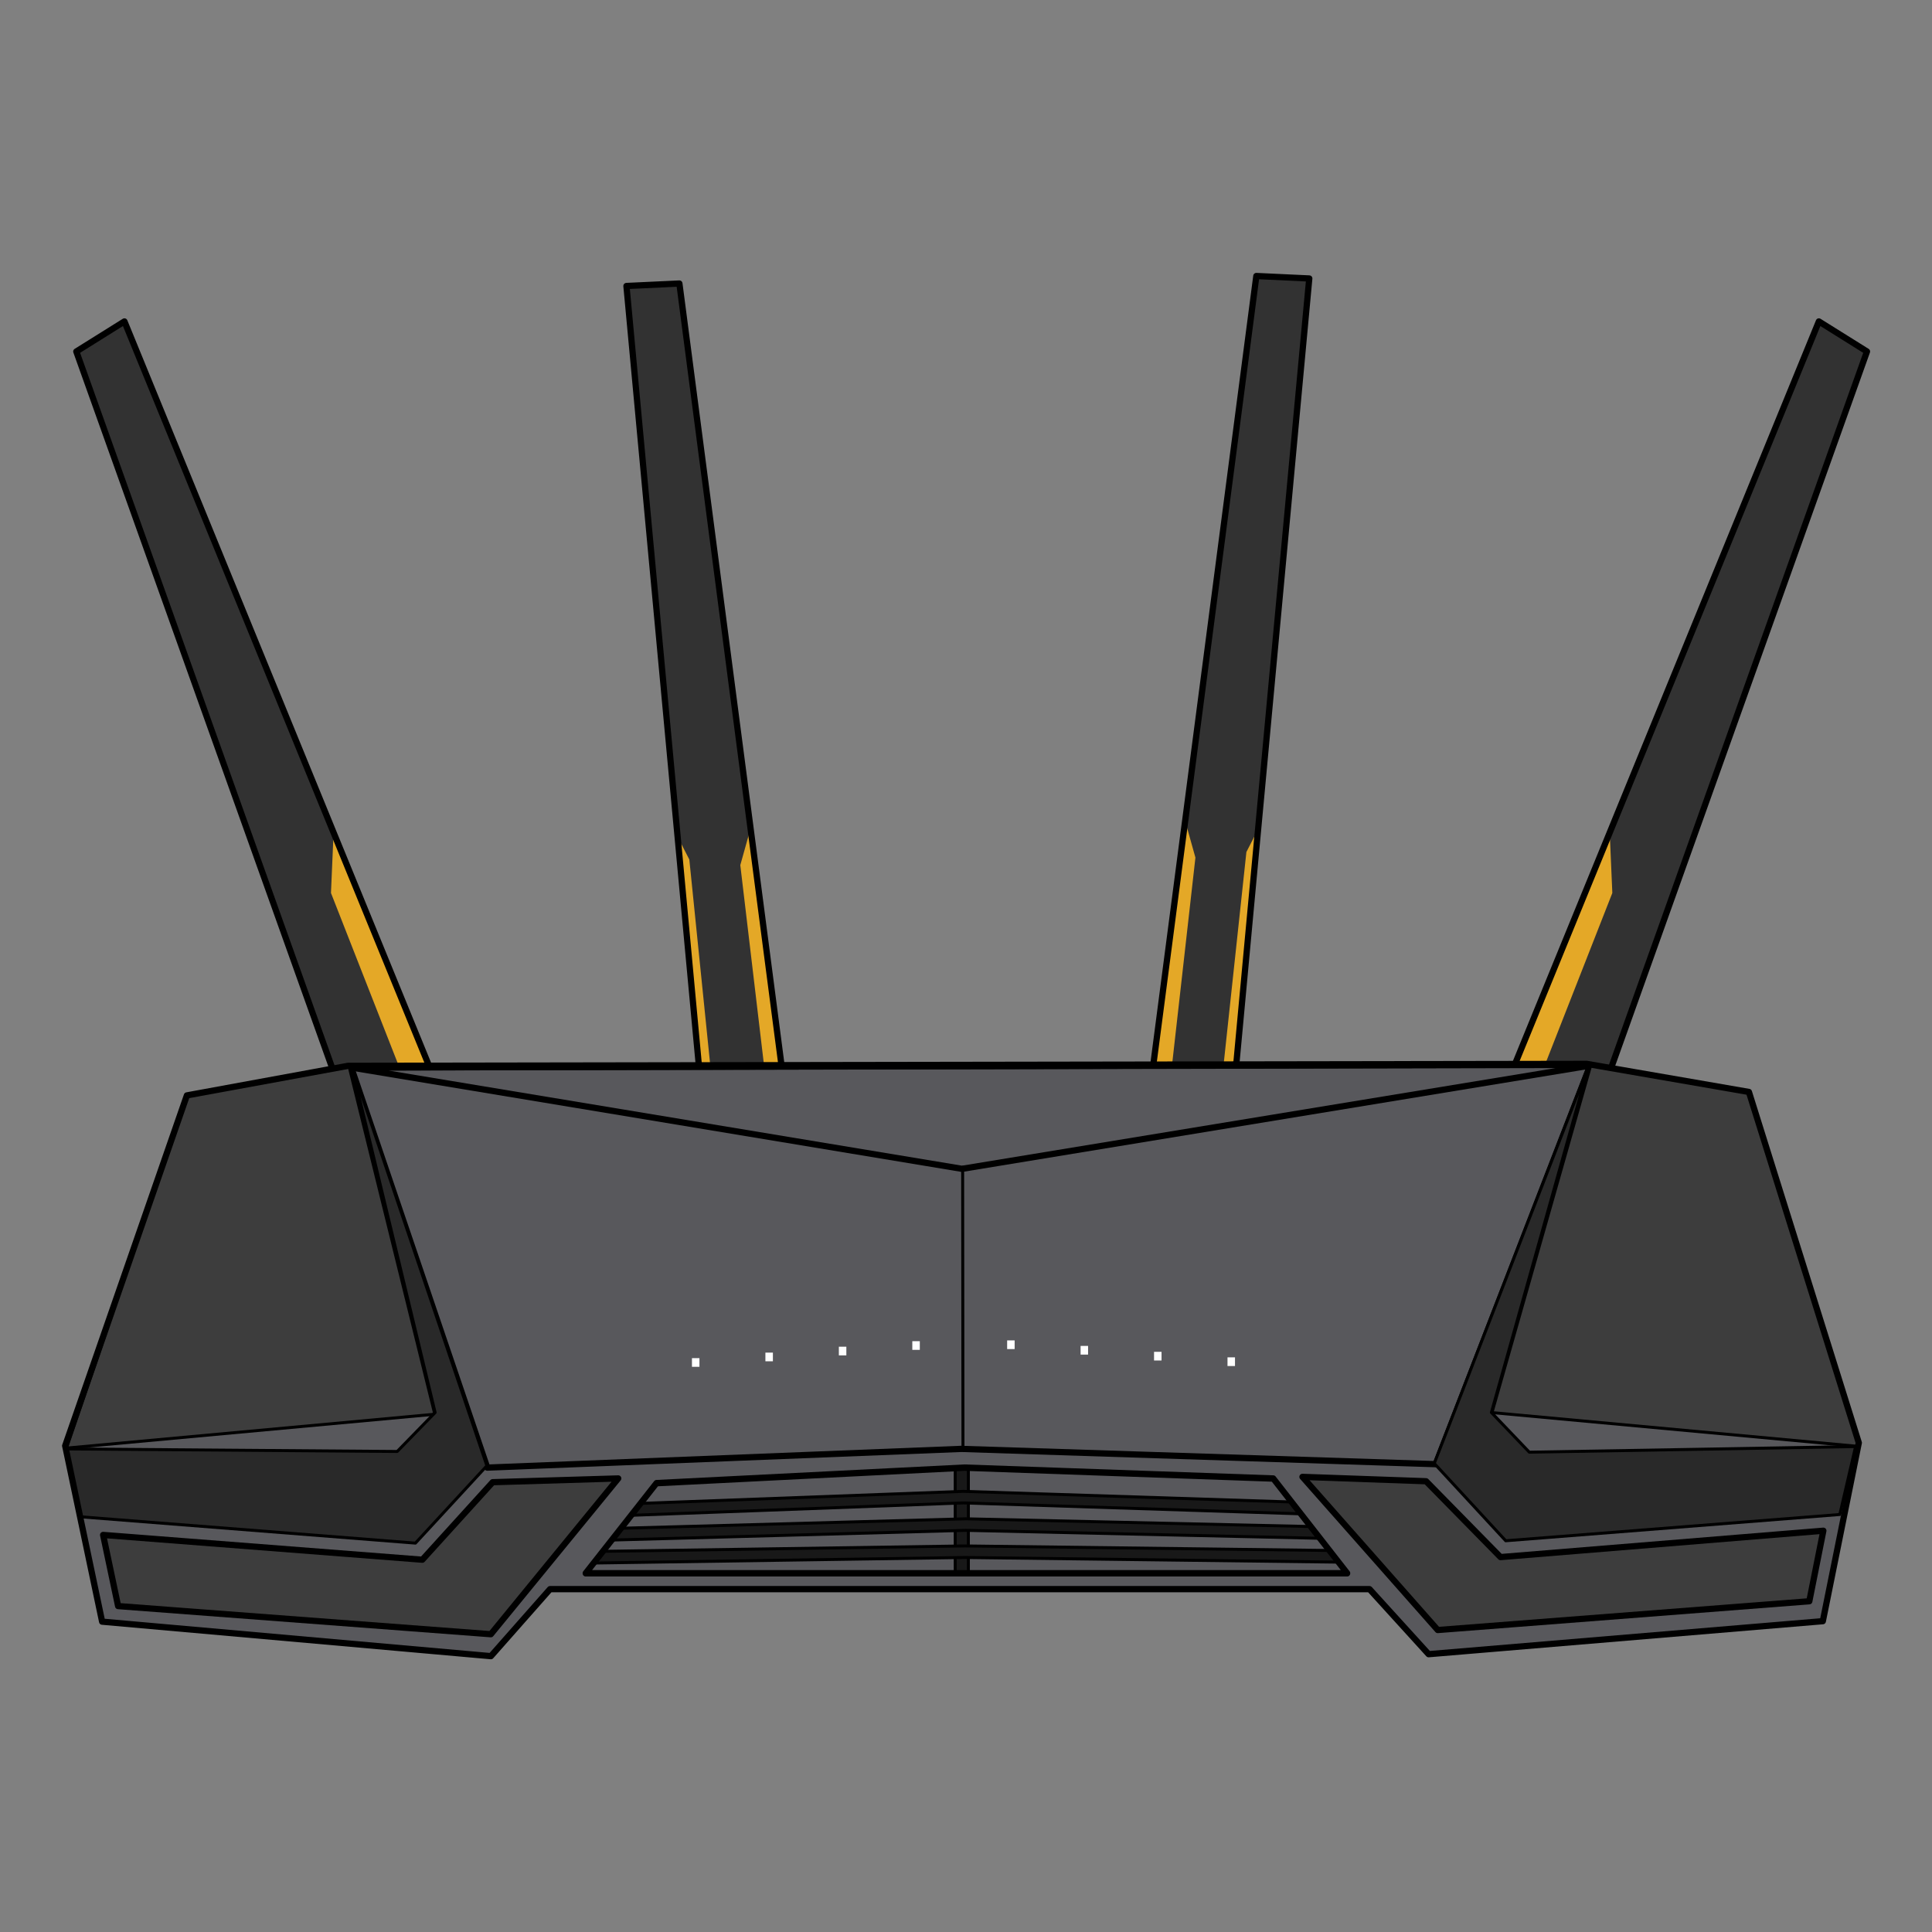 <?xml version="1.0" encoding="UTF-8" standalone="no"?>
<!DOCTYPE svg PUBLIC "-//W3C//DTD SVG 1.1//EN" "http://www.w3.org/Graphics/SVG/1.1/DTD/svg11.dtd">
<svg width="100%" height="100%" viewBox="0 0 2000 2000" version="1.1" xmlns="http://www.w3.org/2000/svg" xmlns:xlink="http://www.w3.org/1999/xlink" xml:space="preserve" xmlns:serif="http://www.serif.com/" style="fill-rule:evenodd;clip-rule:evenodd;stroke-linecap:round;stroke-linejoin:round;stroke-miterlimit:1.5;">
    <rect x="0" y="0" width="2000" height="2000" fill="#808080" stroke="none"/>
    <g transform="matrix(0.997,0,0,0.997,-200.555,-151.684)">
        <g>
            <path d="M1120.39,1286.66L1117.69,1307.24L1153.39,1313.64L1155.06,1292.4L1120.39,1286.66" style="fill:rgb(236,189,72);"/>
            <path d="M1165.35,1294.96L1163.78,1322.13L1200.02,1327.26L1200.28,1300.02L1165.35,1294.96Z" style="fill:rgb(236,189,72);"/>
            <path d="M1212.07,1300.54L1211.9,1327.65L1247.55,1322.48L1248.09,1294.83L1212.07,1300.54" style="fill:rgb(236,189,72);"/>
            <path d="M1258.3,1301.16L1258.18,1292.99L1293.62,1286.85L1294.1,1295.44L1258.3,1301.16Z" style="fill:rgb(236,189,72);"/>
            <path d="M1257.82,1313.48L1257.95,1304.88L1294.23,1298.23L1294.5,1307.84L1257.82,1313.48Z" style="fill:rgb(236,189,72);"/>
        </g>
        <g>
            <path d="M931.55,1309.65L851.607,449.092L906.568,446.525L1018.99,1307.15L931.55,1309.65Z" style="fill:rgb(50,50,50);"/>
            <clipPath id="_clip1">
                <path d="M931.55,1309.65L851.607,449.092L906.568,446.525L1018.99,1307.15L931.55,1309.65Z"/>
            </clipPath>
            <g clip-path="url(#_clip1)">
                <g transform="matrix(1.008,0,0,0.944,420.126,52.476)">
                    <path d="M545.332,1057.12L575.388,1327.84L594.658,1327.84L555.944,1016.64L545.332,1057.12Z" style="fill:rgb(228,168,39);"/>
                </g>
                <g transform="matrix(0.916,0,0,0.754,403.98,309.997)">
                    <path d="M545.332,939.694L575.788,1322.04L589.052,1321.7L559.947,974.252L545.332,939.694Z" style="fill:rgb(228,168,39);"/>
                </g>
            </g>
            <path d="M931.55,1309.65L851.607,449.092L906.568,446.525L1018.99,1307.15L931.55,1309.65Z" style="fill:none;stroke:black;stroke-width:6.48px;"/>
            <g transform="matrix(-1,0,0,1,2412.2,-7.807)">
                <path d="M931.55,1309.65L851.607,449.092L906.568,446.525L1018.99,1307.15L931.55,1309.65Z" style="fill:rgb(50,50,50);"/>
                <clipPath id="_clip2">
                    <path d="M931.55,1309.65L851.607,449.092L906.568,446.525L1018.99,1307.15L931.55,1309.65Z"/>
                </clipPath>
                <g clip-path="url(#_clip2)">
                    <g transform="matrix(1.008,0,0,0.944,420.126,52.476)">
                        <path d="M545.332,1057.12L573.958,1328.11L593.862,1328.11L555.944,1016.64L545.332,1057.12Z" style="fill:rgb(228,168,39);"/>
                    </g>
                    <g transform="matrix(0.916,0,0,0.754,403.98,309.997)">
                        <path d="M545.332,939.694L574.912,1326.79L590.969,1325.6L559.947,974.252L545.332,939.694Z" style="fill:rgb(228,168,39);"/>
                    </g>
                </g>
                <path d="M931.55,1309.65L851.607,449.092L906.568,446.525L1018.99,1307.15L931.55,1309.65Z" style="fill:none;stroke:black;stroke-width:6.48px;"/>
            </g>
            <path d="M561.439,1304.05L280.392,517.12L330.356,485.893L664.49,1302.49L561.439,1304.05Z" style="fill:rgb(50,50,50);"/>
            <clipPath id="_clip3">
                <path d="M561.439,1304.05L280.392,517.12L330.356,485.893L664.49,1302.49L561.439,1304.05Z"/>
            </clipPath>
            <g clip-path="url(#_clip3)">
                <path d="M544.813,1079.33L632.813,1303.73L664.023,1302.4L547.371,1019.98L544.813,1079.33Z" style="fill:rgb(228,168,39);"/>
            </g>
            <path d="M561.439,1304.05L280.392,517.12L330.356,485.893L664.49,1302.49L561.439,1304.05Z" style="fill:none;stroke:black;stroke-width:6.48px;"/>
            <g transform="matrix(-1,0,0,1,2420.07,0)">
                <path d="M561.439,1304.05L280.392,517.12L330.356,485.893L664.49,1302.49L561.439,1304.05Z" style="fill:rgb(50,50,50);"/>
                <clipPath id="_clip4">
                    <path d="M561.439,1304.05L280.392,517.12L330.356,485.893L664.49,1302.49L561.439,1304.05Z"/>
                </clipPath>
                <g clip-path="url(#_clip4)">
                    <path d="M544.813,1079.33L632.813,1303.73L664.023,1302.4L547.371,1019.98L544.813,1079.33Z" style="fill:rgb(228,168,39);"/>
                </g>
                <path d="M561.439,1304.05L280.392,517.12L330.356,485.893L664.49,1302.49L561.439,1304.05Z" style="fill:none;stroke:black;stroke-width:6.48px;"/>
            </g>
        </g>
        <g transform="matrix(1,0,0,1,-3.778,-3.45)">
            <path d="M310.983,1839.38L714.659,1875.2L776.055,1805.61L1626.9,1805.61L1688.29,1873.15L2097.6,1838.87L2134.95,1653.66L2020.85,1289.38L1852.53,1260.22L566.286,1262.26L398.983,1292.96L272.61,1656.73L310.983,1839.38Z" style="fill:rgb(88,88,92);"/>
            <clipPath id="_clip5">
                <path d="M310.983,1839.38L714.659,1875.2L776.055,1805.61L1626.9,1805.61L1688.29,1873.15L2097.6,1838.87L2134.95,1653.66L2020.85,1289.38L1852.53,1260.22L566.286,1262.26L398.983,1292.96L272.61,1656.73L310.983,1839.38Z"/>
            </clipPath>
            <g clip-path="url(#_clip5)">
                <g transform="matrix(1,0,0,1,3.778,3.45)">
                    <path d="M565.859,1260.54L707.069,1675.98L1199.26,1656.54L1691.96,1672.4L1852.61,1257.47L565.859,1260.54" style="fill:none;stroke:black;stroke-width:6.48px;"/>
                </g>
                <g transform="matrix(1,0,0,1,3.778,3.45)">
                    <path d="M1201.02,1656.77L1200.68,1364.12" style="fill:none;stroke:black;stroke-width:3.08px;"/>
                </g>
                <g transform="matrix(1,0,0,1,3.778,3.45)">
                    <path d="M565.859,1260.54L1200.02,1365.76L1856.55,1257.83L565.859,1260.54Z" style="fill:none;stroke:black;stroke-width:6.48px;"/>
                </g>
                <g transform="matrix(1,0,0,1,3.778,3.45)">
                    <path d="M270.178,1655.72L652.622,1620.55L563.726,1259.85L394.888,1289.9L270.178,1655.72" style="fill:rgb(61,61,61);stroke:black;stroke-width:3.08px;"/>
                </g>
                <g transform="matrix(-1,0,0,1,2405.4,1.737)">
                    <path d="M270.178,1655.72C397.223,1644 524.267,1632.27 651.312,1620.55L548.664,1259.52L384.737,1287.28L270.178,1655.72" style="fill:rgb(61,61,61);stroke:black;stroke-width:3.08px;"/>
                </g>
                <g transform="matrix(1,0,0,1,3.778,3.45)">
                    <path d="M285.604,1727.11L632.503,1754.38L706.689,1674.05L565.991,1257.59L652.968,1618.8L613.573,1659.22L269.223,1656.57L285.604,1727.11Z" style="fill:rgb(41,41,41);stroke:black;stroke-width:3.08px;"/>
                </g>
                <g transform="matrix(-1,0,0,1,2400.84,1.004)">
                    <path d="M285.604,1727.11L632.503,1754.38L706.689,1674.05L546.005,1259.99L647.372,1621.2L607.977,1662.41L269.223,1656.57L285.604,1727.11Z" style="fill:rgb(41,41,41);stroke:black;stroke-width:3.08px;"/>
                </g>
                <g transform="matrix(1,0,0,1,3.778,3.45)">
                    <path d="M323.795,1819.75L710.796,1848.97L843.085,1687.21L712.715,1691.12L639.688,1771.61L308.228,1745.88L323.795,1819.75Z" style="fill:rgb(61,61,61);stroke:black;stroke-width:6.46px;"/>
                </g>
                <g transform="matrix(-1,0,0,1,2398.36,0.452)">
                    <path d="M314.795,1817.75L700.592,1847.62L841.068,1688.59L712.715,1693.12L635.431,1771.88L300.21,1744.5L314.795,1817.75Z" style="fill:rgb(61,61,61);stroke:black;stroke-width:6.46px;"/>
                </g>
            </g>
            <path d="M310.983,1839.38L714.659,1875.2L776.055,1805.61L1626.9,1805.61L1688.29,1873.15L2097.6,1838.87L2134.95,1653.66L2020.85,1289.38L1852.53,1260.22L566.286,1262.26L398.983,1292.96L272.61,1656.73L310.983,1839.38Z" style="fill:none;stroke:black;stroke-width:6.48px;"/>
        </g>
        <g>
            <rect x="919.624" y="1562.31" width="7.777" height="9.005" style="fill:white;"/>
            <g transform="matrix(1,0,0,1,76.267,-5.73)">
                <rect x="919.624" y="1562.31" width="7.777" height="9.005" style="fill:white;"/>
            </g>
            <g transform="matrix(1,0,0,1,152.534,-11.87)">
                <rect x="919.624" y="1562.31" width="7.777" height="9.005" style="fill:white;"/>
            </g>
            <g transform="matrix(1,0,0,1,228.801,-17.6)">
                <rect x="919.624" y="1562.31" width="7.777" height="9.005" style="fill:white;"/>
            </g>
            <g transform="matrix(-1,0,0,1,2403.09,-0.819)">
                <rect x="919.624" y="1562.31" width="7.777" height="9.005" style="fill:white;"/>
            </g>
            <g transform="matrix(-1,0,0,1,2326.82,-6.549)">
                <rect x="919.624" y="1562.31" width="7.777" height="9.005" style="fill:white;"/>
            </g>
            <g transform="matrix(-1,0,0,1,2250.55,-12.688)">
                <rect x="919.624" y="1562.31" width="7.777" height="9.005" style="fill:white;"/>
            </g>
            <g transform="matrix(-1,0,0,1,2174.29,-18.419)">
                <rect x="919.624" y="1562.31" width="7.777" height="9.005" style="fill:white;"/>
            </g>
        </g>
        <g transform="matrix(1.093,0,0,1.157,-148.48,-279.365)">
            <path d="M1529.47,1699.81L1236.11,1690.03L943.52,1703.96L876.219,1784.84L1599.7,1784.84L1529.47,1699.81Z" style="fill:rgb(88,88,92);"/>
            <clipPath id="_clip6">
                <path d="M1529.47,1699.81L1236.11,1690.03L943.52,1703.96L876.219,1784.84L1599.7,1784.84L1529.47,1699.81Z"/>
            </clipPath>
            <g clip-path="url(#_clip6)">
                <g transform="matrix(0.915,0,0,0.865,135.869,241.557)">
                    <rect x="1192.83" y="1667.37" width="13.664" height="139.163" style="fill:rgb(24,24,24);stroke:black;stroke-width:3.08px;"/>
                </g>
                <g transform="matrix(0.915,0,0,0.865,159.24,235.894)">
                    <path d="M1577.31,1718.69L1175.79,1705.69L774.094,1720.69L774.094,1732.68L1175.79,1717.68L1577.31,1730.68L1577.31,1718.69Z" style="fill:rgb(24,24,24);stroke:black;stroke-width:3.08px;"/>
                </g>
                <g transform="matrix(0.915,0,0,0.865,161.637,260.526)">
                    <path d="M1577.31,1714.69L1175.79,1705.69L774.094,1716.69L774.094,1728.68L1175.79,1717.68L1577.31,1726.68L1577.31,1714.69Z" style="fill:rgb(24,24,24);stroke:black;stroke-width:3.08px;"/>
                </g>
                <g transform="matrix(0.915,0,0,0.865,160.738,284.875)">
                    <path d="M1577.31,1710.69L1175.79,1705.69L774.094,1711.69L774.094,1723.68L1175.79,1717.68L1577.31,1722.68L1577.31,1710.69Z" style="fill:rgb(24,24,24);stroke:black;stroke-width:3.08px;"/>
                </g>
            </g>
            <path d="M1529.47,1699.81L1236.11,1690.03L943.52,1703.96L876.219,1784.84L1599.7,1784.84L1529.47,1699.81Z" style="fill:none;stroke:black;stroke-width:5.75px;"/>
        </g>
    </g>
</svg>
